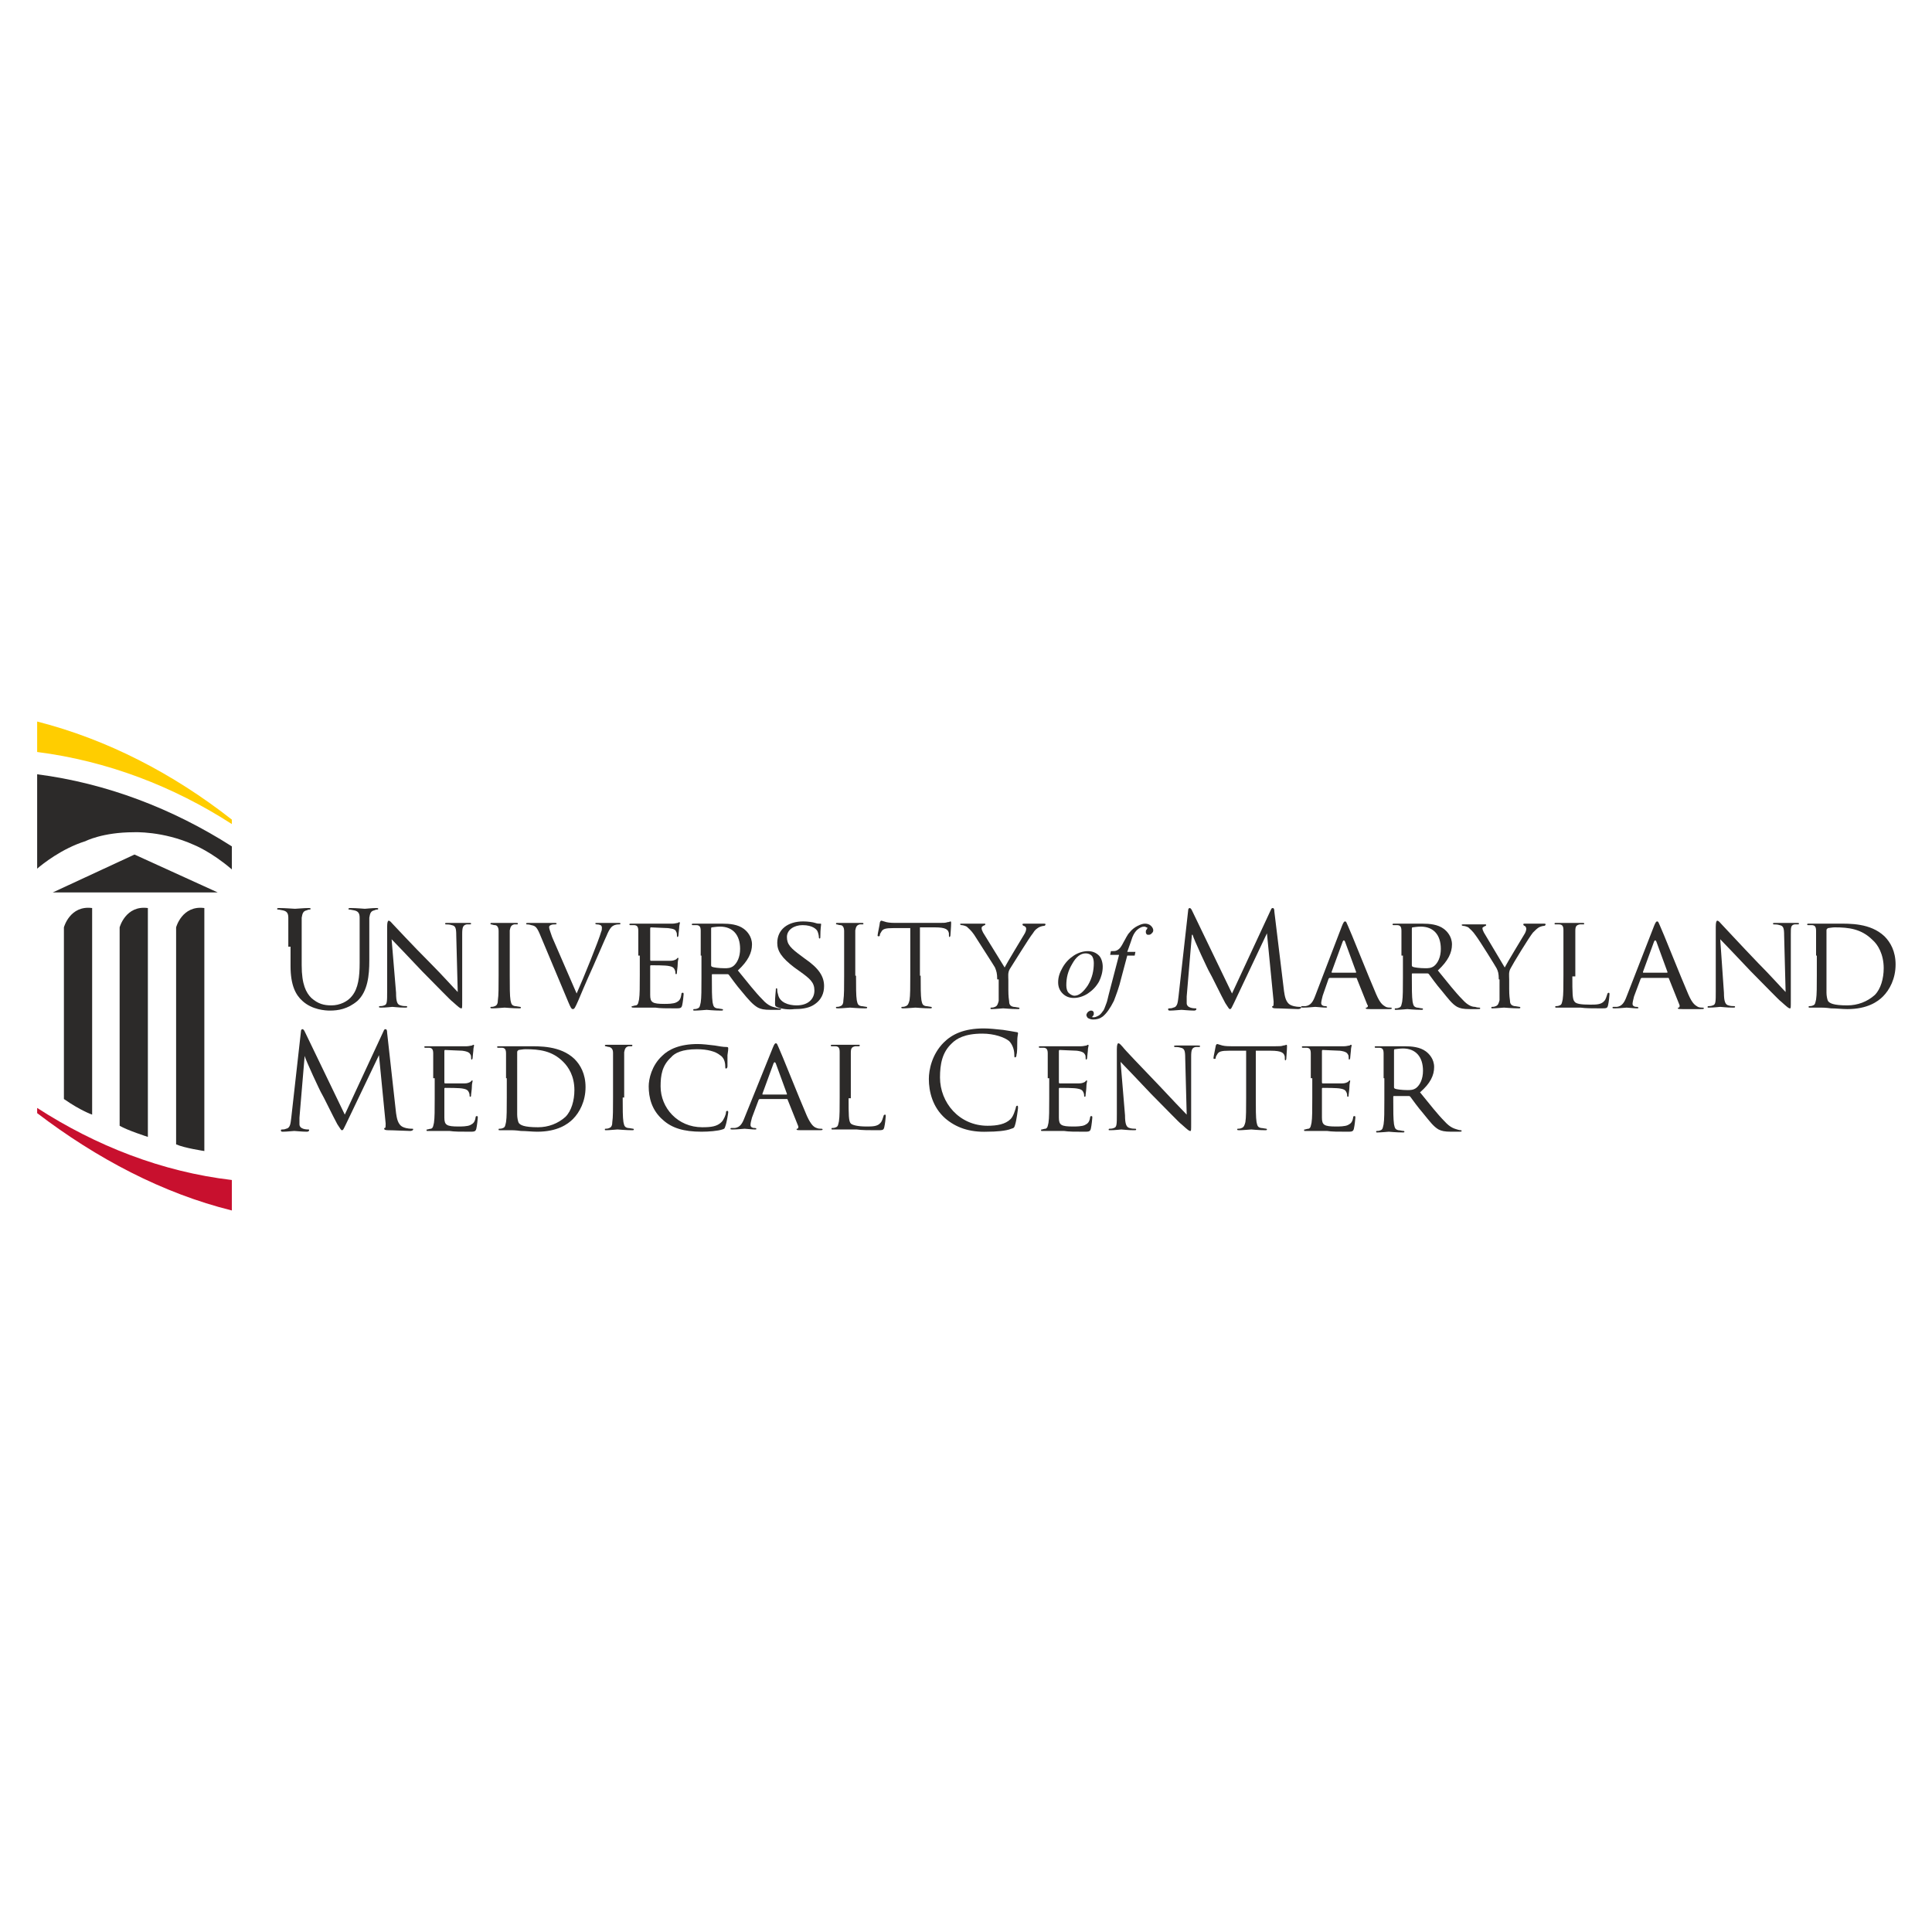 <?xml version="1.0" encoding="utf-8"?>
<!-- Generator: Adobe Illustrator 26.3.1, SVG Export Plug-In . SVG Version: 6.00 Build 0)  -->
<svg version="1.1" id="Layer_1" xmlns="http://www.w3.org/2000/svg" xmlns:xlink="http://www.w3.org/1999/xlink" x="0px" y="0px"
	 viewBox="0 0 260 260" style="enable-background:new 0 0 260 260;" xml:space="preserve">
<style type="text/css">
	.st0{fill:#2C2A29;}
	.st1{fill:#FFCD00;}
	.st2{fill:#C8102E;}
</style>
<g>
	<path class="st0" d="M53.3,149.8c0.1,0.6,0.2,1.6,1,1.9c0.5,0.2,1,0.2,1.2,0.2c0.1,0,0.1,0,0.1,0.1c0,0.1-0.2,0.2-0.4,0.2
		c-0.4,0-2.3-0.1-3-0.1c-0.4,0-0.5-0.1-0.5-0.2c0-0.1,0-0.1,0.1-0.1c0.1,0,0.1-0.3,0.1-0.6l-0.9-9.2H51l-4.4,9.2
		c-0.4,0.8-0.4,0.9-0.6,0.9c-0.1,0-0.2-0.2-0.6-0.8c-0.5-0.9-2-4-2.1-4.1c-0.2-0.3-2.2-4.6-2.3-5.1H41l-0.7,8.3c0,0.3,0,0.6,0,0.9
		c0,0.3,0.2,0.5,0.5,0.6c0.3,0.1,0.6,0.1,0.7,0.1c0.1,0,0.1,0,0.1,0.1c0,0.1-0.1,0.2-0.3,0.2c-0.7,0-1.5-0.1-1.7-0.1
		c-0.2,0-1,0.1-1.5,0.1c-0.2,0-0.3,0-0.3-0.2c0-0.1,0.1-0.1,0.2-0.1c0.1,0,0.3,0,0.5-0.1c0.6-0.1,0.6-0.8,0.7-1.5l1.3-11.6
		c0-0.2,0.1-0.3,0.2-0.3c0.1,0,0.2,0.1,0.3,0.3l5.4,11.2l5.2-11.2c0.1-0.2,0.1-0.3,0.3-0.3c0.1,0,0.2,0.1,0.2,0.5L53.3,149.8z"/>
	<path class="st0" d="M58.3,145.1c0-2.3,0-2.8,0-3.3c0-0.5-0.1-0.8-0.6-0.8c-0.1,0-0.4,0-0.5,0c-0.1,0-0.1-0.1-0.1-0.1
		c0-0.1,0.1-0.1,0.2-0.1c0.7,0,1.7,0,1.8,0c0.1,0,3.4,0,3.7,0c0.3,0,0.6-0.1,0.7-0.1c0.1,0,0.1-0.1,0.2-0.1c0.1,0,0.1,0.1,0.1,0.1
		c0,0.1-0.1,0.3-0.1,0.7c0,0.1-0.1,0.8-0.1,1c0,0.1-0.1,0.2-0.1,0.2c-0.1,0-0.1-0.1-0.1-0.2c0-0.1,0-0.4-0.1-0.5
		c-0.1-0.2-0.3-0.4-1.1-0.5c-0.3,0-2.1-0.1-2.3-0.1c-0.1,0-0.1,0.1-0.1,0.2v4.1c0,0.1,0,0.2,0.1,0.2c0.2,0,2.3,0,2.6,0
		c0.4,0,0.6-0.1,0.8-0.2c0.1-0.1,0.2-0.2,0.2-0.2c0.1,0,0.1,0,0.1,0.1c0,0.1-0.1,0.3-0.1,0.8c0,0.3-0.1,0.9-0.1,1
		c0,0.1,0,0.3-0.1,0.3c-0.1,0-0.1-0.1-0.1-0.1c0-0.1,0-0.3-0.1-0.5c-0.1-0.2-0.2-0.4-0.8-0.5c-0.4-0.1-2.1-0.1-2.4-0.1
		c-0.1,0-0.1,0.1-0.1,0.1v1.3c0,0.5,0,2.3,0,2.6c0,1,0.3,1.2,1.9,1.2c0.4,0,1.2,0,1.6-0.2c0.4-0.2,0.6-0.4,0.7-1
		c0-0.2,0.1-0.2,0.2-0.2c0.1,0,0.1,0.1,0.1,0.2c0,0.1-0.1,1.1-0.2,1.5c-0.1,0.4-0.3,0.4-0.9,0.4c-1.2,0-2.1,0-2.7-0.1
		c-0.7,0-1.1,0-1.3,0c0,0-0.3,0-0.7,0c-0.3,0-0.7,0-0.9,0c-0.2,0-0.2,0-0.2-0.1c0-0.1,0-0.1,0.1-0.1c0.1,0,0.3-0.1,0.5-0.1
		c0.3-0.1,0.3-0.4,0.4-0.8c0.1-0.6,0.1-1.8,0.1-3.3V145.1z"/>
	<path class="st0" d="M68.1,145.1c0-2.3,0-2.8,0-3.3c0-0.5-0.1-0.8-0.6-0.8c-0.1,0-0.4,0-0.5,0c-0.1,0-0.1-0.1-0.1-0.1
		c0-0.1,0.1-0.1,0.2-0.1c0.7,0,1.7,0,1.8,0c0.2,0,1.2,0,2.1,0c1.6,0,4.4-0.1,6.3,1.7c0.8,0.8,1.5,2,1.5,3.8c0,1.9-0.8,3.4-1.7,4.3
		c-0.7,0.7-2.1,1.7-4.8,1.7c-0.7,0-1.5-0.1-2.2-0.1c-0.7-0.1-1.2-0.1-1.3-0.1c0,0-0.3,0-0.6,0c-0.3,0-0.7,0-0.9,0
		c-0.2,0-0.2,0-0.2-0.1c0-0.1,0-0.1,0.1-0.1c0.1,0,0.3,0,0.5-0.1c0.3-0.1,0.3-0.4,0.4-0.8c0.1-0.6,0.1-1.8,0.1-3.3V145.1z
		 M69.6,146.7c0,1.6,0,3,0,3.3c0,0.4,0.1,0.9,0.2,1.1c0.2,0.3,0.7,0.6,2.6,0.6c1.4,0,2.7-0.5,3.7-1.4c0.8-0.8,1.2-2.2,1.2-3.6
		c0-1.9-0.8-3.1-1.5-3.8c-1.5-1.5-3.2-1.7-5.1-1.7c-0.3,0-0.8,0.1-0.9,0.1c-0.1,0.1-0.2,0.1-0.2,0.3V146.7z"/>
	<path class="st0" d="M83.8,147.7c0,1.5,0,2.7,0.1,3.3c0.1,0.4,0.1,0.7,0.6,0.8c0.2,0,0.6,0.1,0.7,0.1c0.1,0,0.1,0.1,0.1,0.1
		c0,0.1-0.1,0.1-0.2,0.1c-0.9,0-1.9-0.1-2-0.1c-0.1,0-1.1,0.1-1.5,0.1c-0.2,0-0.2,0-0.2-0.1c0-0.1,0-0.1,0.1-0.1
		c0.1,0,0.3,0,0.5-0.1c0.3-0.1,0.4-0.4,0.4-0.8c0.1-0.6,0.1-1.8,0.1-3.3v-2.7c0-2.3,0-2.8,0-3.3c0-0.5-0.2-0.7-0.5-0.8
		c-0.2,0-0.4-0.1-0.5-0.1c-0.1,0-0.1-0.1-0.1-0.1c0-0.1,0.1-0.1,0.3-0.1c0.5,0,1.5,0,1.6,0c0.1,0,1.1,0,1.6,0c0.2,0,0.2,0,0.2,0.1
		c0,0.1-0.1,0.1-0.1,0.1c-0.1,0-0.2,0-0.4,0c-0.4,0.1-0.5,0.3-0.6,0.8c0,0.5,0,0.9,0,3.3V147.7z"/>
	<path class="st0" d="M89.2,150.7c-1.5-1.3-1.9-3-1.9-4.5c0-1,0.4-2.8,1.8-4.1c0.9-0.9,2.4-1.6,4.8-1.6c0.6,0,1.5,0.1,2.3,0.2
		c0.6,0.1,1.1,0.2,1.6,0.2c0.2,0,0.2,0.1,0.2,0.2c0,0.1,0,0.3-0.1,0.9c0,0.5,0,1.3,0,1.5c0,0.2-0.1,0.3-0.2,0.3
		c-0.1,0-0.1-0.1-0.1-0.3c0-0.6-0.2-1.2-0.7-1.5c-0.6-0.5-1.7-0.8-3.1-0.8c-2,0-3,0.5-3.5,1.1c-1.2,1.1-1.4,2.4-1.4,3.9
		c0,2.9,2.3,5.5,5.6,5.5c1.2,0,2-0.1,2.6-0.7c0.3-0.3,0.6-1,0.6-1.3c0-0.2,0.1-0.2,0.2-0.2c0.1,0,0.1,0.1,0.1,0.2
		c0,0.1-0.2,1.4-0.4,1.9c-0.1,0.3-0.1,0.3-0.4,0.4c-0.6,0.2-1.8,0.3-2.8,0.3C92,152.3,90.4,151.8,89.2,150.7"/>
	<path class="st0" d="M104,141c0.2-0.5,0.3-0.6,0.4-0.6c0.2,0,0.2,0.2,0.4,0.6c0.3,0.6,2.8,6.9,3.8,9.2c0.6,1.3,1,1.5,1.3,1.6
		c0.2,0.1,0.5,0.1,0.6,0.1c0.1,0,0.2,0,0.2,0.1c0,0.1-0.2,0.1-0.4,0.1c-0.2,0-1.4,0-2.5,0c-0.3,0-0.6,0-0.6-0.1c0-0.1,0-0.1,0.1-0.1
		c0.1,0,0.2-0.2,0.1-0.4l-1.4-3.5c0-0.1-0.1-0.1-0.1-0.1h-3.6c-0.1,0-0.1,0-0.2,0.1l-0.9,2.4c-0.1,0.4-0.2,0.7-0.2,1
		c0,0.3,0.3,0.4,0.5,0.4h0.1c0.1,0,0.2,0.1,0.2,0.1c0,0.1-0.1,0.1-0.2,0.1c-0.4,0-1.2-0.1-1.4-0.1c-0.2,0-0.9,0.1-1.6,0.1
		c-0.2,0-0.3,0-0.3-0.1c0-0.1,0.1-0.1,0.1-0.1c0.1,0,0.3,0,0.5,0c0.7-0.1,1-0.6,1.3-1.4L104,141z M105.8,147.3c0.1,0,0.1,0,0.1-0.1
		l-1.5-4.1c-0.1-0.2-0.2-0.2-0.3,0l-1.5,4.1c0,0.1,0,0.1,0.1,0.1H105.8z"/>
	<path class="st0" d="M114.2,147.8c0,2.2,0,3.1,0.3,3.4c0.2,0.2,0.9,0.4,2.1,0.4c0.8,0,1.5,0,1.9-0.5c0.2-0.2,0.3-0.6,0.4-0.9
		c0-0.1,0.1-0.2,0.2-0.2c0.1,0,0.1,0.1,0.1,0.2c0,0.2-0.1,1.1-0.2,1.5c-0.1,0.4-0.2,0.4-1,0.4c-1.1,0-2,0-2.7-0.1
		c-0.7,0-1.2,0-1.7,0c-0.1,0-0.3,0-0.6,0c-0.3,0-0.7,0-0.9,0c-0.2,0-0.2,0-0.2-0.1c0-0.1,0-0.1,0.1-0.1c0.1,0,0.3,0,0.5-0.1
		c0.3-0.1,0.3-0.4,0.4-0.8c0.1-0.6,0.1-1.8,0.1-3.3v-2.7c0-2.3,0-2.8,0-3.3c0-0.5-0.1-0.8-0.6-0.8c-0.1,0-0.4,0-0.5,0
		c-0.1,0-0.1-0.1-0.1-0.1c0-0.1,0.1-0.1,0.2-0.1c0.7,0,1.7,0,1.8,0c0.1,0,1.2,0,1.7,0c0.2,0,0.2,0,0.2,0.1c0,0.1-0.1,0.1-0.1,0.1
		c-0.1,0-0.3,0-0.5,0c-0.5,0.1-0.6,0.3-0.6,0.9c0,0.5,0,0.9,0,3.3V147.8z"/>
	<path class="st0" d="M127.2,150.5c-1.7-1.5-2.2-3.6-2.2-5.3c0-1.2,0.4-3.3,2-4.9c1.1-1.1,2.7-1.9,5.4-1.9c0.7,0,1.7,0.1,2.6,0.2
		c0.7,0.1,1.2,0.2,1.8,0.3c0.2,0,0.2,0.1,0.2,0.2c0,0.1-0.1,0.4-0.1,1c0,0.6,0,1.6-0.1,1.8c0,0.3-0.1,0.4-0.2,0.4
		c-0.1,0-0.1-0.1-0.1-0.4c0-0.7-0.3-1.4-0.7-1.8c-0.6-0.5-2-1-3.6-1c-2.4,0-3.5,0.7-4.1,1.3c-1.3,1.2-1.6,2.8-1.6,4.6
		c0,3.4,2.6,6.5,6.4,6.5c1.3,0,2.4-0.2,3.1-0.9c0.4-0.4,0.6-1.2,0.7-1.5c0-0.2,0.1-0.3,0.2-0.3c0.1,0,0.1,0.1,0.1,0.3
		c0,0.1-0.2,1.7-0.4,2.3c-0.1,0.3-0.1,0.4-0.5,0.5c-0.7,0.3-2.1,0.4-3.2,0.4C130.4,152.4,128.6,151.7,127.2,150.5"/>
	<path class="st0" d="M141,145.1c0-2.3,0-2.8,0-3.3c0-0.5-0.1-0.8-0.6-0.8c-0.1,0-0.4,0-0.5,0c-0.1,0-0.1-0.1-0.1-0.1
		c0-0.1,0.1-0.1,0.2-0.1c0.7,0,1.7,0,1.8,0c0.1,0,3.4,0,3.7,0c0.3,0,0.6-0.1,0.7-0.1c0.1,0,0.1-0.1,0.2-0.1c0.1,0,0.1,0.1,0.1,0.1
		c0,0.1-0.1,0.3-0.1,0.7c0,0.1-0.1,0.8-0.1,1c0,0.1-0.1,0.2-0.1,0.2c-0.1,0-0.1-0.1-0.1-0.2c0-0.1,0-0.4-0.1-0.5
		c-0.1-0.2-0.3-0.4-1.1-0.5c-0.3,0-2.1-0.1-2.3-0.1c-0.1,0-0.1,0.1-0.1,0.2v4.1c0,0.1,0,0.2,0.1,0.2c0.2,0,2.3,0,2.6,0
		c0.4,0,0.6-0.1,0.8-0.2c0.1-0.1,0.2-0.2,0.2-0.2c0.1,0,0.1,0,0.1,0.1c0,0.1-0.1,0.3-0.1,0.8c0,0.3-0.1,0.9-0.1,1
		c0,0.1,0,0.3-0.1,0.3c-0.1,0-0.1-0.1-0.1-0.1c0-0.1,0-0.3-0.1-0.5c-0.1-0.2-0.2-0.4-0.8-0.5c-0.4-0.1-2.1-0.1-2.4-0.1
		c-0.1,0-0.1,0.1-0.1,0.1v1.3c0,0.5,0,2.3,0,2.6c0,1,0.3,1.2,1.9,1.2c0.4,0,1.2,0,1.6-0.2c0.4-0.2,0.6-0.4,0.7-1
		c0-0.2,0.1-0.2,0.2-0.2c0.1,0,0.1,0.1,0.1,0.2c0,0.1-0.1,1.1-0.2,1.5c-0.1,0.4-0.3,0.4-0.9,0.4c-1.2,0-2.1,0-2.7-0.1
		c-0.7,0-1.1,0-1.3,0c0,0-0.3,0-0.7,0c-0.3,0-0.7,0-0.9,0c-0.2,0-0.2,0-0.2-0.1c0-0.1,0-0.1,0.1-0.1c0.1,0,0.3-0.1,0.5-0.1
		c0.3-0.1,0.3-0.4,0.4-0.8c0.1-0.6,0.1-1.8,0.1-3.3V145.1z"/>
	<path class="st0" d="M151.4,150.1c0,1.2,0.2,1.6,0.6,1.7c0.3,0.1,0.6,0.1,0.8,0.1c0.1,0,0.1,0.1,0.1,0.1c0,0.1-0.1,0.1-0.3,0.1
		c-0.9,0-1.5-0.1-1.7-0.1c-0.1,0-0.8,0.1-1.5,0.1c-0.2,0-0.2,0-0.2-0.1c0-0.1,0.1-0.1,0.1-0.1c0.1,0,0.4,0,0.6-0.1
		c0.4-0.1,0.4-0.5,0.4-1.9v-8.7c0-0.6,0.1-0.8,0.2-0.8c0.2,0,0.4,0.3,0.6,0.5c0.2,0.3,2.5,2.7,4.9,5.2c1.5,1.6,3.2,3.4,3.7,3.9
		l-0.2-7.6c0-1-0.1-1.3-0.6-1.4c-0.3-0.1-0.6-0.1-0.8-0.1c-0.1,0-0.1-0.1-0.1-0.1c0-0.1,0.1-0.1,0.3-0.1c0.7,0,1.5,0,1.6,0
		c0.2,0,0.7,0,1.3,0c0.2,0,0.3,0,0.3,0.1c0,0.1-0.1,0.1-0.2,0.1c-0.1,0-0.2,0-0.4,0c-0.5,0.1-0.6,0.4-0.6,1.3l0,8.9
		c0,1,0,1.1-0.1,1.1c-0.2,0-0.3-0.1-1.2-0.9c-0.2-0.1-2.4-2.4-4.1-4.1c-1.8-1.9-3.6-3.8-4.1-4.3L151.4,150.1z"/>
	<path class="st0" d="M169,147.7c0,1.5,0,2.7,0.1,3.3c0.1,0.4,0.1,0.7,0.6,0.8c0.2,0,0.6,0.1,0.7,0.1c0.1,0,0.1,0.1,0.1,0.1
		c0,0.1-0.1,0.1-0.2,0.1c-0.9,0-1.9-0.1-1.9-0.1c-0.1,0-1.2,0.1-1.6,0.1c-0.2,0-0.3,0-0.3-0.1c0-0.1,0-0.1,0.1-0.1
		c0.1,0,0.3,0,0.5-0.1c0.3-0.1,0.4-0.4,0.5-0.8c0.1-0.6,0.1-1.8,0.1-3.3v-6.3l-2.3,0c-1,0-1.4,0.1-1.6,0.5c-0.2,0.3-0.2,0.4-0.2,0.5
		c0,0.1-0.1,0.1-0.2,0.1c0,0-0.1,0-0.1-0.1c0-0.2,0.3-1.5,0.3-1.6c0-0.1,0.1-0.3,0.2-0.3c0.1,0,0.3,0.1,0.7,0.2
		c0.4,0.1,1,0.1,1.2,0.1h5.9c0.5,0,0.9,0,1.1-0.1c0.2,0,0.4-0.1,0.4-0.1c0.1,0,0.1,0.1,0.1,0.2c0,0.5-0.1,1.5-0.1,1.7
		c0,0.1-0.1,0.2-0.1,0.2c-0.1,0-0.1-0.1-0.1-0.3l0-0.2c-0.1-0.5-0.4-0.8-1.9-0.8l-2,0V147.7z"/>
	<path class="st0" d="M176.4,145.1c0-2.3,0-2.8,0-3.3c0-0.5-0.1-0.8-0.6-0.8c-0.1,0-0.4,0-0.5,0c-0.1,0-0.1-0.1-0.1-0.1
		c0-0.1,0.1-0.1,0.2-0.1c0.7,0,1.7,0,1.8,0c0.1,0,3.4,0,3.7,0c0.3,0,0.6-0.1,0.7-0.1c0.1,0,0.1-0.1,0.2-0.1c0.1,0,0.1,0.1,0.1,0.1
		c0,0.1-0.1,0.3-0.1,0.7c0,0.1-0.1,0.8-0.1,1c0,0.1-0.1,0.2-0.1,0.2c-0.1,0-0.1-0.1-0.1-0.2c0-0.1,0-0.4-0.1-0.5
		c-0.1-0.2-0.3-0.4-1.1-0.5c-0.3,0-2.1-0.1-2.3-0.1c-0.1,0-0.1,0.1-0.1,0.2v4.1c0,0.1,0,0.2,0.1,0.2c0.2,0,2.3,0,2.6,0
		c0.4,0,0.6-0.1,0.8-0.2c0.1-0.1,0.2-0.2,0.2-0.2c0.1,0,0.1,0,0.1,0.1c0,0.1-0.1,0.3-0.1,0.8c0,0.3-0.1,0.9-0.1,1
		c0,0.1,0,0.3-0.1,0.3c-0.1,0-0.1-0.1-0.1-0.1c0-0.1,0-0.3-0.1-0.5c-0.1-0.2-0.2-0.4-0.8-0.5c-0.4-0.1-2.1-0.1-2.4-0.1
		c-0.1,0-0.1,0.1-0.1,0.1v1.3c0,0.5,0,2.3,0,2.6c0,1,0.3,1.2,1.9,1.2c0.4,0,1.2,0,1.6-0.2c0.4-0.2,0.6-0.4,0.7-1
		c0-0.2,0.1-0.2,0.2-0.2c0.1,0,0.1,0.1,0.1,0.2c0,0.1-0.1,1.1-0.2,1.5c-0.1,0.4-0.3,0.4-0.9,0.4c-1.2,0-2.1,0-2.7-0.1
		c-0.7,0-1.1,0-1.3,0c0,0-0.3,0-0.7,0c-0.3,0-0.7,0-0.9,0c-0.2,0-0.2,0-0.2-0.1c0-0.1,0-0.1,0.1-0.1c0.1,0,0.3-0.1,0.5-0.1
		c0.3-0.1,0.3-0.4,0.4-0.8c0.1-0.6,0.1-1.8,0.1-3.3V145.1z"/>
	<path class="st0" d="M186.2,145.1c0-2.3,0-2.8,0-3.3c0-0.5-0.1-0.8-0.6-0.8c-0.1,0-0.4,0-0.5,0c-0.1,0-0.1-0.1-0.1-0.1
		c0-0.1,0.1-0.1,0.2-0.1c0.7,0,1.8,0,1.8,0c0.2,0,1.5,0,2,0c1,0,2.1,0.1,2.9,0.7c0.4,0.3,1.1,1,1.1,2.1c0,1.1-0.5,2.2-1.9,3.4
		c1.3,1.6,2.4,3,3.3,3.9c0.8,0.9,1.4,1,1.7,1.1c0.3,0.1,0.5,0.1,0.5,0.1c0.1,0,0.1,0.1,0.1,0.1c0,0.1-0.1,0.1-0.4,0.1h-1
		c-0.9,0-1.3-0.1-1.7-0.3c-0.7-0.4-1.2-1.1-2.1-2.2c-0.7-0.8-1.4-1.8-1.7-2.2c-0.1-0.1-0.1-0.1-0.2-0.1l-2,0c-0.1,0-0.1,0-0.1,0.1
		v0.4c0,1.5,0,2.6,0.1,3.3c0.1,0.4,0.1,0.7,0.6,0.8c0.2,0,0.5,0.1,0.7,0.1c0.1,0,0.1,0.1,0.1,0.1c0,0.1-0.1,0.1-0.2,0.1
		c-0.9,0-1.9-0.1-1.9-0.1c0,0-1.1,0.1-1.5,0.1c-0.2,0-0.2,0-0.2-0.1c0-0.1,0-0.1,0.1-0.1c0.1,0,0.3,0,0.5-0.1
		c0.3-0.1,0.3-0.4,0.4-0.8c0.1-0.6,0.1-1.8,0.1-3.3V145.1z M187.6,146.3c0,0.1,0,0.1,0.1,0.2c0.2,0.1,1,0.2,1.7,0.2
		c0.4,0,0.8,0,1.2-0.3c0.5-0.4,0.9-1.2,0.9-2.3c0-1.9-1-3-2.7-3c-0.5,0-1,0.1-1.1,0.1c-0.1,0-0.1,0.1-0.1,0.2V146.3z"/>
	<path class="st0" d="M38.8,127.4c0-2.8,0-3.3,0-3.9c0-0.6-0.2-0.9-0.8-1c-0.1,0-0.4-0.1-0.6-0.1c-0.1,0-0.1,0-0.1-0.1
		c0-0.1,0.1-0.1,0.3-0.1c0.8,0,1.9,0.1,2.1,0.1c0.2,0,1.2-0.1,1.8-0.1c0.2,0,0.3,0,0.3,0.1c0,0.1-0.1,0.1-0.1,0.1
		c-0.1,0-0.2,0-0.4,0.1c-0.5,0.1-0.6,0.4-0.7,1c0,0.6,0,1.1,0,3.9v2.5c0,2.6,0.6,3.7,1.3,4.4c0.9,0.8,1.7,1,2.7,1
		c1.1,0,2.2-0.5,2.8-1.3c0.8-1,1-2.5,1-4.4v-2.2c0-2.8,0-3.3,0-3.9c0-0.6-0.2-0.9-0.8-1c-0.1,0-0.4-0.1-0.6-0.1
		c-0.1,0-0.1,0-0.1-0.1c0-0.1,0.1-0.1,0.3-0.1c0.8,0,1.8,0.1,1.9,0.1c0.1,0,1-0.1,1.5-0.1c0.2,0,0.3,0,0.3,0.1
		c0,0.1-0.1,0.1-0.1,0.1c-0.1,0-0.2,0-0.4,0.1c-0.5,0.1-0.6,0.4-0.7,1c0,0.6,0,1.1,0,3.9v1.9c0,1.9-0.2,4.1-1.6,5.4
		c-1.3,1.1-2.6,1.3-3.7,1.3c-0.6,0-2.4-0.1-3.7-1.3c-0.9-0.8-1.6-2.1-1.6-4.7V127.4z"/>
	<path class="st0" d="M53.3,133.6c0,1.3,0.2,1.6,0.6,1.7c0.3,0.1,0.6,0.1,0.8,0.1c0.1,0,0.1,0.1,0.1,0.1c0,0.1-0.1,0.1-0.3,0.1
		c-0.9,0-1.5-0.1-1.7-0.1c-0.1,0-0.8,0.1-1.5,0.1c-0.2,0-0.3,0-0.3-0.1c0-0.1,0.1-0.1,0.1-0.1c0.1,0,0.4,0,0.6-0.1
		c0.4-0.1,0.4-0.5,0.4-1.9v-8.7c0-0.6,0.1-0.8,0.2-0.8c0.2,0,0.4,0.3,0.6,0.5c0.3,0.3,2.5,2.7,5,5.2c1.6,1.6,3.2,3.4,3.7,3.9
		l-0.2-7.6c0-1-0.1-1.3-0.6-1.4c-0.3-0.1-0.6-0.1-0.8-0.1c-0.1,0-0.1-0.1-0.1-0.1c0-0.1,0.1-0.1,0.3-0.1c0.7,0,1.5,0,1.6,0
		c0.2,0,0.7,0,1.3,0c0.2,0,0.3,0,0.3,0.1c0,0.1-0.1,0.1-0.2,0.1c-0.1,0-0.2,0-0.4,0c-0.5,0.1-0.6,0.4-0.6,1.3l0,8.9
		c0,1,0,1.1-0.1,1.1c-0.2,0-0.3-0.1-1.2-0.9c-0.2-0.1-2.4-2.4-4.1-4.1c-1.8-1.9-3.6-3.8-4.1-4.3L53.3,133.6z"/>
	<path class="st0" d="M68.6,131.3c0,1.5,0,2.7,0.1,3.3c0.1,0.4,0.1,0.7,0.6,0.8c0.2,0,0.6,0.1,0.7,0.1c0.1,0,0.1,0.1,0.1,0.1
		c0,0.1-0.1,0.1-0.2,0.1c-0.9,0-1.9-0.1-2-0.1c-0.1,0-1.1,0.1-1.6,0.1c-0.2,0-0.3,0-0.3-0.1c0-0.1,0-0.1,0.1-0.1
		c0.1,0,0.3,0,0.5-0.1c0.3-0.1,0.4-0.4,0.4-0.8c0.1-0.6,0.1-1.8,0.1-3.3v-2.7c0-2.4,0-2.8,0-3.3c0-0.5-0.2-0.8-0.5-0.8
		c-0.2,0-0.4-0.1-0.5-0.1c-0.1,0-0.1-0.1-0.1-0.1c0-0.1,0.1-0.1,0.2-0.1c0.5,0,1.5,0,1.6,0c0.1,0,1.1,0,1.6,0c0.2,0,0.3,0,0.3,0.1
		c0,0.1-0.1,0.1-0.1,0.1c-0.1,0-0.2,0-0.4,0c-0.4,0.1-0.5,0.3-0.6,0.8c0,0.5,0,0.9,0,3.3V131.3z"/>
	<path class="st0" d="M77.6,133.7c0.9-2,3-7.2,3.3-8.3c0.1-0.2,0.1-0.4,0.1-0.6c0-0.1-0.1-0.3-0.2-0.3c-0.2-0.1-0.4-0.1-0.5-0.1
		c-0.1,0-0.2-0.1-0.2-0.1c0-0.1,0.1-0.1,0.4-0.1c0.6,0,1.3,0,1.5,0c0.1,0,0.8,0,1.2,0c0.2,0,0.3,0,0.3,0.1c0,0.1-0.1,0.1-0.2,0.1
		c-0.1,0-0.5,0-0.8,0.2c-0.2,0.1-0.5,0.4-0.9,1.4c-0.2,0.4-1,2.3-1.8,4.1c-1,2.2-1.7,3.9-2,4.6c-0.4,0.9-0.5,1.1-0.7,1.1
		c-0.2,0-0.3-0.2-0.6-0.9l-3.9-9.3c-0.4-0.9-0.6-1-1.1-1.1c-0.3-0.1-0.5-0.1-0.6-0.1c-0.1,0-0.1-0.1-0.1-0.1c0-0.1,0.2-0.1,0.4-0.1
		c0.8,0,1.6,0,1.8,0c0.2,0,0.9,0,1.5,0c0.3,0,0.4,0,0.4,0.1c0,0.1-0.1,0.1-0.2,0.1c-0.2,0-0.4,0-0.6,0.1c-0.2,0.1-0.2,0.2-0.2,0.3
		c0,0.2,0.2,0.7,0.4,1.3L77.6,133.7z"/>
	<path class="st0" d="M85.9,128.6c0-2.4,0-2.8,0-3.3c0-0.5-0.1-0.8-0.6-0.8c-0.1,0-0.4,0-0.5,0c-0.1,0-0.1-0.1-0.1-0.1
		c0-0.1,0.1-0.1,0.2-0.1c0.7,0,1.7,0,1.8,0c0.1,0,3.4,0,3.8,0c0.3,0,0.6-0.1,0.7-0.1c0.1,0,0.1-0.1,0.2-0.1c0.1,0,0.1,0.1,0.1,0.1
		c0,0.1-0.1,0.3-0.1,0.7c0,0.1-0.1,0.8-0.1,1c0,0.1-0.1,0.2-0.1,0.2c-0.1,0-0.1-0.1-0.1-0.2c0-0.1,0-0.4-0.1-0.5
		c-0.1-0.3-0.3-0.4-1.1-0.5c-0.3,0-2.1-0.1-2.3-0.1c-0.1,0-0.1,0.1-0.1,0.2v4.1c0,0.1,0,0.2,0.1,0.2c0.2,0,2.3,0,2.6,0
		c0.4,0,0.6-0.1,0.8-0.2c0.1-0.1,0.2-0.2,0.2-0.2c0.1,0,0.1,0,0.1,0.1c0,0.1-0.1,0.3-0.1,0.8c0,0.3-0.1,0.9-0.1,1
		c0,0.1,0,0.3-0.1,0.3c-0.1,0-0.1-0.1-0.1-0.1c0-0.1,0-0.3-0.1-0.5c-0.1-0.2-0.2-0.4-0.8-0.5c-0.4-0.1-2.1-0.1-2.4-0.1
		c-0.1,0-0.1,0.1-0.1,0.1v1.3c0,0.5,0,2.3,0,2.6c0,1,0.3,1.2,1.9,1.2c0.4,0,1.2,0,1.6-0.2c0.4-0.2,0.6-0.4,0.7-1.1
		c0-0.2,0.1-0.2,0.2-0.2c0.1,0,0.1,0.1,0.1,0.2c0,0.1-0.1,1.1-0.2,1.5c-0.1,0.4-0.3,0.4-0.9,0.4c-1.2,0-2.1,0-2.7-0.1
		c-0.7,0-1.1,0-1.3,0c0,0-0.3,0-0.7,0c-0.3,0-0.7,0-0.9,0c-0.2,0-0.3,0-0.3-0.1c0-0.1,0-0.1,0.1-0.1c0.1,0,0.3-0.1,0.5-0.1
		c0.3-0.1,0.3-0.4,0.4-0.8c0.1-0.6,0.1-1.8,0.1-3.3V128.6z"/>
	<path class="st0" d="M94.3,128.6c0-2.4,0-2.8,0-3.3c0-0.5-0.1-0.8-0.6-0.8c-0.1,0-0.4,0-0.5,0c-0.1,0-0.1-0.1-0.1-0.1
		c0-0.1,0.1-0.1,0.2-0.1c0.7,0,1.8,0,1.9,0c0.2,0,1.5,0,2,0c1,0,2.1,0.1,2.9,0.7c0.4,0.3,1.1,1,1.1,2.1c0,1.1-0.5,2.2-1.9,3.5
		c1.3,1.6,2.4,3,3.3,3.9c0.8,0.9,1.4,1,1.8,1.1c0.3,0.1,0.5,0.1,0.6,0.1c0.1,0,0.1,0.1,0.1,0.1c0,0.1-0.1,0.1-0.4,0.1h-1
		c-0.9,0-1.3-0.1-1.7-0.3c-0.7-0.4-1.3-1.1-2.2-2.2c-0.7-0.8-1.4-1.8-1.7-2.2c-0.1-0.1-0.1-0.1-0.2-0.1l-2,0c-0.1,0-0.1,0-0.1,0.1
		v0.4c0,1.5,0,2.6,0.1,3.3c0.1,0.4,0.1,0.7,0.6,0.8c0.2,0,0.6,0.1,0.7,0.1c0.1,0,0.1,0.1,0.1,0.1c0,0.1-0.1,0.1-0.3,0.1
		c-0.9,0-1.9-0.1-1.9-0.1c0,0-1.1,0.1-1.6,0.1c-0.2,0-0.2,0-0.2-0.1c0-0.1,0-0.1,0.1-0.1c0.1,0,0.3,0,0.5-0.1
		c0.3-0.1,0.3-0.4,0.4-0.8c0.1-0.6,0.1-1.8,0.1-3.3V128.6z M95.7,129.9c0,0.1,0,0.1,0.1,0.2c0.2,0.1,1,0.2,1.7,0.2
		c0.4,0,0.8,0,1.2-0.3c0.5-0.4,0.9-1.2,0.9-2.3c0-1.9-1-3-2.7-3c-0.5,0-1,0.1-1.1,0.1c-0.1,0-0.1,0.1-0.1,0.2V129.9z"/>
	<path class="st0" d="M104.5,135.5c-0.2-0.1-0.2-0.2-0.2-0.6c0-0.8,0.1-1.4,0.1-1.6c0-0.2,0-0.3,0.1-0.3c0.1,0,0.1,0.1,0.1,0.2
		s0,0.3,0.1,0.6c0.2,1.1,1.4,1.5,2.5,1.5c1.6,0,2.4-0.9,2.4-2c0-1.1-0.6-1.6-2-2.6l-0.7-0.5c-1.7-1.3-2.3-2.2-2.3-3.3
		c0-1.8,1.4-2.9,3.5-2.9c0.6,0,1.3,0.1,1.6,0.2c0.3,0.1,0.4,0.1,0.6,0.1s0.2,0,0.2,0.1c0,0.1-0.1,0.6-0.1,1.6c0,0.2,0,0.3-0.1,0.3
		c-0.1,0-0.1-0.1-0.1-0.2c0-0.2-0.1-0.6-0.2-0.8c-0.1-0.2-0.6-0.8-2-0.8c-1.1,0-2.1,0.6-2.1,1.6c0,1,0.5,1.5,2,2.6l0.4,0.3
		c1.9,1.3,2.6,2.4,2.6,3.7c0,0.9-0.3,1.9-1.5,2.6c-0.7,0.4-1.6,0.5-2.5,0.5C106.1,135.9,105.2,135.8,104.5,135.5"/>
	<path class="st0" d="M115.2,131.3c0,1.5,0,2.7,0.1,3.3c0.1,0.4,0.1,0.7,0.6,0.8c0.2,0,0.6,0.1,0.7,0.1c0.1,0,0.1,0.1,0.1,0.1
		c0,0.1-0.1,0.1-0.3,0.1c-0.9,0-1.9-0.1-2-0.1c-0.1,0-1.1,0.1-1.6,0.1c-0.2,0-0.3,0-0.3-0.1c0-0.1,0-0.1,0.1-0.1
		c0.1,0,0.3,0,0.5-0.1c0.3-0.1,0.4-0.4,0.4-0.8c0.1-0.6,0.1-1.8,0.1-3.3v-2.7c0-2.4,0-2.8,0-3.3c0-0.5-0.2-0.8-0.5-0.8
		c-0.2,0-0.4-0.1-0.5-0.1c-0.1,0-0.1-0.1-0.1-0.1c0-0.1,0.1-0.1,0.2-0.1c0.5,0,1.5,0,1.6,0c0.1,0,1.1,0,1.6,0c0.2,0,0.3,0,0.3,0.1
		c0,0.1-0.1,0.1-0.1,0.1c-0.1,0-0.2,0-0.4,0c-0.4,0.1-0.5,0.3-0.6,0.8c0,0.5,0,0.9,0,3.3V131.3z"/>
	<path class="st0" d="M123.9,131.3c0,1.5,0,2.7,0.1,3.3c0.1,0.4,0.1,0.7,0.6,0.8c0.2,0,0.6,0.1,0.7,0.1c0.1,0,0.1,0.1,0.1,0.1
		c0,0.1-0.1,0.1-0.2,0.1c-0.9,0-1.9-0.1-2-0.1c-0.1,0-1.2,0.1-1.6,0.1c-0.2,0-0.3,0-0.3-0.1c0-0.1,0-0.1,0.1-0.1
		c0.1,0,0.3,0,0.5-0.1c0.3-0.1,0.4-0.4,0.5-0.8c0.1-0.6,0.1-1.8,0.1-3.3v-6.4l-2.3,0c-1,0-1.4,0.1-1.6,0.5c-0.2,0.3-0.2,0.4-0.2,0.5
		c0,0.1-0.1,0.1-0.2,0.1c0,0-0.1,0-0.1-0.1c0-0.2,0.3-1.5,0.3-1.7c0-0.1,0.1-0.3,0.2-0.3c0.1,0,0.3,0.1,0.7,0.2
		c0.4,0.1,1.1,0.1,1.2,0.1h5.9c0.5,0,0.9,0,1.1-0.1c0.2,0,0.4-0.1,0.4-0.1c0.1,0,0.1,0.1,0.1,0.2c0,0.5-0.1,1.6-0.1,1.7
		c0,0.1-0.1,0.2-0.1,0.2c-0.1,0-0.1-0.1-0.1-0.3l0-0.2c-0.1-0.5-0.4-0.8-1.9-0.8l-2,0V131.3z"/>
	<path class="st0" d="M134.2,131.8c0-0.8-0.1-1.1-0.3-1.6c-0.1-0.2-2.3-3.6-2.8-4.4c-0.4-0.6-0.8-0.9-1-1.1
		c-0.2-0.1-0.5-0.2-0.7-0.2c-0.1,0-0.2-0.1-0.2-0.1c0-0.1,0.1-0.1,0.2-0.1c0.3,0,1.5,0,1.6,0c0.1,0,0.8,0,1.4,0c0.2,0,0.2,0,0.2,0.1
		c0,0.1-0.1,0.1-0.3,0.2c-0.1,0.1-0.2,0.1-0.2,0.3c0,0.2,0.1,0.4,0.2,0.6l2.9,4.7c0.3-0.6,2.3-3.9,2.6-4.4c0.2-0.3,0.3-0.6,0.3-0.8
		c0-0.2-0.1-0.3-0.3-0.4c-0.1,0-0.2-0.1-0.2-0.2c0-0.1,0.1-0.1,0.3-0.1c0.4,0,1,0,1.1,0c0.1,0,1.2,0,1.5,0c0.1,0,0.2,0,0.2,0.1
		c0,0.1-0.1,0.2-0.2,0.2c-0.2,0-0.5,0.1-0.7,0.2c-0.3,0.2-0.5,0.3-0.8,0.8c-0.5,0.6-2.7,4.2-3.1,4.8c-0.3,0.5-0.2,1-0.2,1.5v1.3
		c0,0.2,0,0.9,0.1,1.5c0,0.4,0.1,0.7,0.6,0.8c0.2,0,0.6,0.1,0.7,0.1c0.1,0,0.1,0.1,0.1,0.1c0,0.1-0.1,0.1-0.2,0.1
		c-0.9,0-1.9-0.1-2-0.1c-0.1,0-1.1,0.1-1.5,0.1c-0.2,0-0.2,0-0.2-0.1c0-0.1,0-0.1,0.1-0.1c0.1,0,0.3,0,0.5-0.1
		c0.3-0.1,0.4-0.4,0.5-0.8c0-0.6,0-1.3,0-1.5V131.8z"/>
	<path class="st0" d="M172.8,133.4c0.1,0.6,0.2,1.6,1,1.9c0.5,0.2,1,0.2,1.2,0.2c0.1,0,0.1,0,0.1,0.1c0,0.1-0.2,0.2-0.4,0.2
		c-0.4,0-2.3-0.1-3-0.1c-0.4,0-0.5-0.1-0.5-0.2c0-0.1,0-0.1,0.1-0.1c0.1,0,0.1-0.3,0.1-0.6l-0.9-9.2h0l-4.4,9.3
		c-0.4,0.8-0.4,0.9-0.6,0.9c-0.1,0-0.2-0.2-0.6-0.8c-0.5-0.9-2-4-2.1-4.1c-0.2-0.3-2.2-4.6-2.3-5.1h-0.1l-0.7,8.3c0,0.3,0,0.6,0,0.9
		c0,0.3,0.2,0.5,0.5,0.6c0.3,0.1,0.6,0.1,0.7,0.1c0.1,0,0.1,0,0.1,0.1c0,0.1-0.1,0.2-0.3,0.2c-0.7,0-1.5-0.1-1.7-0.1
		c-0.2,0-1,0.1-1.5,0.1c-0.2,0-0.3,0-0.3-0.2c0-0.1,0.1-0.1,0.2-0.1c0.1,0,0.3,0,0.5-0.1c0.6-0.1,0.6-0.8,0.7-1.5l1.3-11.6
		c0-0.2,0.1-0.3,0.2-0.3c0.1,0,0.2,0.1,0.3,0.3l5.4,11.2l5.2-11.2c0.1-0.2,0.1-0.3,0.3-0.3c0.1,0,0.2,0.1,0.2,0.5L172.8,133.4z"/>
	<path class="st0" d="M180.6,124.6c0.2-0.5,0.3-0.6,0.4-0.6c0.2,0,0.2,0.2,0.4,0.6c0.3,0.6,2.8,6.9,3.8,9.2c0.6,1.4,1,1.5,1.3,1.7
		c0.2,0.1,0.5,0.1,0.6,0.1c0.1,0,0.2,0,0.2,0.1c0,0.1-0.2,0.1-0.4,0.1c-0.2,0-1.4,0-2.5,0c-0.3,0-0.6,0-0.6-0.1c0-0.1,0-0.1,0.1-0.1
		c0.1,0,0.3-0.2,0.1-0.4l-1.4-3.5c0-0.1-0.1-0.1-0.1-0.1H179c-0.1,0-0.1,0-0.2,0.1L178,134c-0.1,0.4-0.2,0.8-0.2,1
		c0,0.3,0.3,0.4,0.5,0.4h0.1c0.1,0,0.2,0.1,0.2,0.1c0,0.1-0.1,0.1-0.2,0.1c-0.4,0-1.2-0.1-1.4-0.1c-0.2,0-0.9,0.1-1.6,0.1
		c-0.2,0-0.3,0-0.3-0.1c0-0.1,0.1-0.1,0.1-0.1c0.1,0,0.3,0,0.5,0c0.7-0.1,1-0.6,1.3-1.4L180.6,124.6z M182.4,130.9
		c0.1,0,0.1,0,0.1-0.1l-1.5-4.1c-0.1-0.2-0.2-0.2-0.3,0l-1.5,4.1c0,0.1,0,0.1,0.1,0.1H182.4z"/>
	<path class="st0" d="M188.6,128.6c0-2.3,0-2.8,0-3.3c0-0.5-0.1-0.8-0.6-0.8c-0.1,0-0.4,0-0.5,0c-0.1,0-0.1-0.1-0.1-0.1
		c0-0.1,0.1-0.1,0.2-0.1c0.7,0,1.8,0,1.8,0c0.2,0,1.5,0,2,0c1,0,2.1,0.1,2.9,0.7c0.4,0.3,1.1,1,1.1,2.1c0,1.1-0.5,2.2-1.9,3.5
		c1.3,1.6,2.4,3,3.3,3.9c0.8,0.9,1.4,1,1.7,1c0.3,0.1,0.5,0.1,0.6,0.1c0.1,0,0.1,0.1,0.1,0.1c0,0.1-0.1,0.1-0.4,0.1h-1
		c-0.9,0-1.3-0.1-1.7-0.3c-0.7-0.4-1.2-1.1-2.1-2.2c-0.7-0.8-1.4-1.8-1.7-2.2c-0.1-0.1-0.1-0.1-0.2-0.1l-2,0c-0.1,0-0.1,0-0.1,0.1
		v0.4c0,1.5,0,2.6,0.1,3.3c0.1,0.4,0.1,0.7,0.6,0.8c0.2,0,0.5,0.1,0.7,0.1c0.1,0,0.1,0.1,0.1,0.1c0,0.1-0.1,0.1-0.2,0.1
		c-0.9,0-1.9-0.1-1.9-0.1c0,0-1.1,0.1-1.5,0.1c-0.2,0-0.2,0-0.2-0.1c0-0.1,0-0.1,0.1-0.1c0.1,0,0.3,0,0.5-0.1
		c0.3-0.1,0.3-0.4,0.4-0.8c0.1-0.6,0.1-1.8,0.1-3.3V128.6z M190,129.9c0,0.1,0,0.1,0.1,0.2c0.2,0.1,1,0.2,1.7,0.2
		c0.4,0,0.8,0,1.2-0.3c0.5-0.4,0.9-1.2,0.9-2.3c0-1.9-1-3-2.7-3c-0.5,0-1,0.1-1.1,0.1c-0.1,0-0.1,0.1-0.1,0.2V129.9z"/>
	<path class="st0" d="M201.7,131.8c0-0.8-0.1-1.1-0.3-1.5c-0.1-0.2-2.2-3.6-2.8-4.4c-0.4-0.6-0.8-0.9-1-1.1
		c-0.2-0.1-0.5-0.2-0.7-0.2c-0.1,0-0.2-0.1-0.2-0.1c0-0.1,0.1-0.1,0.2-0.1c0.3,0,1.5,0,1.5,0c0.1,0,0.7,0,1.4,0c0.2,0,0.2,0,0.2,0.1
		c0,0.1-0.1,0.1-0.3,0.2c-0.1,0.1-0.2,0.1-0.2,0.2c0,0.2,0.1,0.4,0.2,0.6l2.8,4.7c0.3-0.6,2.3-3.9,2.6-4.4c0.2-0.3,0.3-0.6,0.3-0.8
		c0-0.2-0.1-0.3-0.2-0.4c-0.1,0-0.2-0.1-0.2-0.2c0-0.1,0.1-0.1,0.2-0.1c0.4,0,1,0,1.1,0c0.1,0,1.2,0,1.5,0c0.1,0,0.2,0,0.2,0.1
		c0,0.1-0.1,0.2-0.2,0.2c-0.2,0-0.5,0.1-0.7,0.2c-0.3,0.2-0.4,0.3-0.8,0.7c-0.5,0.6-2.7,4.2-3,4.8c-0.3,0.5-0.2,1-0.2,1.5v1.3
		c0,0.2,0,0.9,0.1,1.5c0,0.4,0.1,0.7,0.6,0.8c0.2,0,0.6,0.1,0.7,0.1c0.1,0,0.1,0.1,0.1,0.1c0,0.1-0.1,0.1-0.2,0.1
		c-0.9,0-1.9-0.1-2-0.1c-0.1,0-1.1,0.1-1.5,0.1c-0.2,0-0.2,0-0.2-0.1c0-0.1,0-0.1,0.1-0.1c0.1,0,0.3,0,0.5-0.1
		c0.3-0.1,0.4-0.4,0.5-0.8c0-0.6,0-1.3,0-1.5V131.8z"/>
	<path class="st0" d="M211.6,131.4c0,2.2,0,3.1,0.3,3.4c0.2,0.3,0.9,0.4,2.1,0.4c0.8,0,1.5,0,1.9-0.5c0.2-0.2,0.3-0.6,0.4-0.9
		c0-0.1,0.1-0.2,0.2-0.2c0.1,0,0.1,0.1,0.1,0.2c0,0.2-0.1,1.1-0.2,1.5c-0.1,0.4-0.2,0.4-1,0.4c-1.1,0-2,0-2.7-0.1
		c-0.7,0-1.2,0-1.7,0c-0.1,0-0.3,0-0.6,0c-0.3,0-0.7,0-0.9,0c-0.2,0-0.2,0-0.2-0.1c0-0.1,0-0.1,0.1-0.1c0.1,0,0.3,0,0.5-0.1
		c0.3-0.1,0.3-0.4,0.4-0.8c0.1-0.6,0.1-1.8,0.1-3.3v-2.7c0-2.3,0-2.8,0-3.3c0-0.5-0.1-0.8-0.6-0.8c-0.1,0-0.4,0-0.5,0
		c-0.1,0-0.1-0.1-0.1-0.1c0-0.1,0.1-0.1,0.2-0.1c0.7,0,1.7,0,1.8,0c0.1,0,1.2,0,1.7,0c0.2,0,0.3,0,0.3,0.1c0,0.1-0.1,0.1-0.1,0.1
		c-0.1,0-0.3,0-0.5,0c-0.5,0.1-0.6,0.3-0.6,0.9c0,0.5,0,0.9,0,3.3V131.4z"/>
	<path class="st0" d="M222.6,124.6c0.2-0.5,0.3-0.6,0.4-0.6c0.2,0,0.2,0.2,0.4,0.6c0.3,0.6,2.8,6.9,3.8,9.2c0.6,1.4,1,1.5,1.3,1.7
		c0.2,0.1,0.5,0.1,0.6,0.1c0.1,0,0.2,0,0.2,0.1c0,0.1-0.2,0.1-0.4,0.1c-0.2,0-1.4,0-2.5,0c-0.3,0-0.6,0-0.6-0.1c0-0.1,0-0.1,0.1-0.1
		c0.1,0,0.2-0.2,0.1-0.4l-1.4-3.5c0-0.1-0.1-0.1-0.1-0.1H221c-0.1,0-0.1,0-0.2,0.1l-0.9,2.4c-0.1,0.4-0.2,0.8-0.2,1
		c0,0.3,0.3,0.4,0.5,0.4h0.1c0.1,0,0.2,0.1,0.2,0.1c0,0.1-0.1,0.1-0.2,0.1c-0.4,0-1.2-0.1-1.4-0.1c-0.2,0-0.9,0.1-1.6,0.1
		c-0.2,0-0.3,0-0.3-0.1c0-0.1,0.1-0.1,0.1-0.1c0.1,0,0.3,0,0.5,0c0.7-0.1,1-0.6,1.3-1.4L222.6,124.6z M224.3,130.9
		c0.1,0,0.1,0,0.1-0.1l-1.5-4.1c-0.1-0.2-0.2-0.2-0.3,0l-1.5,4.1c0,0.1,0,0.1,0.1,0.1H224.3z"/>
	<path class="st0" d="M232,133.6c0,1.2,0.2,1.6,0.6,1.7c0.3,0.1,0.6,0.1,0.8,0.1c0.1,0,0.1,0.1,0.1,0.1c0,0.1-0.1,0.1-0.3,0.1
		c-0.9,0-1.5-0.1-1.7-0.1c-0.1,0-0.8,0.1-1.5,0.1c-0.2,0-0.2,0-0.2-0.1c0-0.1,0.1-0.1,0.1-0.1c0.1,0,0.4,0,0.6-0.1
		c0.4-0.1,0.4-0.5,0.4-1.9v-8.7c0-0.6,0.1-0.8,0.2-0.8c0.2,0,0.4,0.3,0.6,0.5c0.2,0.2,2.5,2.7,4.9,5.2c1.6,1.6,3.2,3.4,3.7,3.9
		l-0.2-7.6c0-1-0.1-1.3-0.6-1.4c-0.3-0.1-0.6-0.1-0.8-0.1c-0.1,0-0.1-0.1-0.1-0.1c0-0.1,0.1-0.1,0.3-0.1c0.7,0,1.5,0,1.6,0
		c0.2,0,0.7,0,1.3,0c0.2,0,0.3,0,0.3,0.1c0,0.1-0.1,0.1-0.2,0.1c-0.1,0-0.2,0-0.4,0c-0.5,0.1-0.5,0.4-0.5,1.3l0,8.9
		c0,1,0,1.1-0.1,1.1c-0.2,0-0.3-0.1-1.2-0.9c-0.2-0.1-2.4-2.4-4.1-4.1c-1.8-1.9-3.6-3.8-4.1-4.3L232,133.6z"/>
	<path class="st0" d="M244.4,128.6c0-2.3,0-2.8,0-3.3c0-0.5-0.1-0.8-0.6-0.8c-0.1,0-0.4,0-0.5,0c-0.1,0-0.1-0.1-0.1-0.1
		c0-0.1,0.1-0.1,0.2-0.1c0.7,0,1.7,0,1.8,0c0.2,0,1.2,0,2.1,0c1.6,0,4.4-0.1,6.3,1.7c0.8,0.8,1.5,2,1.5,3.8c0,1.9-0.8,3.4-1.7,4.3
		c-0.7,0.7-2.1,1.7-4.8,1.7c-0.7,0-1.5-0.1-2.2-0.1c-0.7-0.1-1.2-0.1-1.3-0.1c0,0-0.3,0-0.6,0c-0.3,0-0.7,0-0.9,0
		c-0.2,0-0.2,0-0.2-0.1c0-0.1,0-0.1,0.1-0.1c0.1,0,0.3,0,0.5-0.1c0.3-0.1,0.3-0.4,0.4-0.8c0.1-0.6,0.1-1.8,0.1-3.3V128.6z
		 M245.8,130.3c0,1.6,0,3,0,3.3c0,0.4,0.1,0.9,0.2,1.1c0.2,0.3,0.7,0.6,2.6,0.6c1.4,0,2.7-0.5,3.7-1.4c0.8-0.8,1.2-2.2,1.2-3.6
		c0-1.9-0.8-3.2-1.5-3.8c-1.5-1.5-3.2-1.7-5.1-1.7c-0.3,0-0.8,0.1-0.9,0.1c-0.1,0.1-0.2,0.1-0.2,0.3V130.3z"/>
	<path class="st0" d="M148.4,130.1c0,0.7-0.2,1.4-0.5,2c-0.4,0.7-0.9,1.2-1.5,1.6c-0.6,0.4-1.3,0.6-1.9,0.6c-0.6,0-1.1-0.2-1.5-0.6
		c-0.4-0.4-0.6-0.9-0.6-1.5c0-0.7,0.2-1.3,0.6-2c0.4-0.7,0.9-1.2,1.5-1.6c0.6-0.4,1.3-0.6,1.9-0.6c0.6,0,1.1,0.2,1.5,0.6
		C148.2,128.9,148.4,129.5,148.4,130.1 M147.2,129.6c0-0.4-0.1-0.8-0.3-1c-0.2-0.2-0.5-0.3-0.8-0.3c-0.7,0-1.3,0.5-1.8,1.4
		c-0.6,1-0.8,1.9-0.8,2.9c0,0.4,0.1,0.8,0.3,1c0.2,0.2,0.5,0.4,0.8,0.4c0.6,0,1.2-0.5,1.8-1.4C147,131.6,147.2,130.6,147.2,129.6"/>
	<path class="st0" d="M152.8,128.1l-0.1,0.5h-1l-0.8,3c-0.3,1.3-0.7,2.3-1,3.1c-0.5,1-1,1.7-1.5,2.1c-0.4,0.3-0.8,0.4-1.3,0.4
		c-0.3,0-0.5-0.1-0.7-0.2c-0.1-0.1-0.2-0.3-0.2-0.4c0-0.1,0.1-0.3,0.2-0.4c0.1-0.1,0.3-0.2,0.4-0.2c0.1,0,0.2,0,0.3,0.1
		c0.1,0.1,0.1,0.2,0.1,0.3c0,0.1,0,0.2-0.1,0.3c-0.1,0.1-0.1,0.1-0.1,0.1c0,0,0,0.1,0,0.1c0,0,0.1,0,0.2,0c0.2,0,0.4-0.1,0.6-0.2
		c0.2-0.1,0.4-0.3,0.6-0.6c0.2-0.2,0.3-0.6,0.5-1.1c0.1-0.2,0.2-0.8,0.5-1.9l1.2-4.6h-1.2l0.1-0.5c0.4,0,0.6,0,0.8-0.1
		c0.2-0.1,0.3-0.2,0.4-0.3c0.1-0.1,0.3-0.4,0.5-0.8c0.3-0.5,0.5-1,0.8-1.3c0.3-0.4,0.7-0.7,1.1-0.9c0.4-0.2,0.7-0.3,1-0.3
		c0.3,0,0.6,0.1,0.8,0.3c0.2,0.2,0.3,0.4,0.3,0.6c0,0.2-0.1,0.3-0.2,0.4c-0.1,0.1-0.2,0.2-0.4,0.2c-0.1,0-0.3,0-0.3-0.1
		c-0.1-0.1-0.1-0.2-0.1-0.3c0-0.1,0-0.2,0.1-0.3c0.1-0.1,0.1-0.2,0.1-0.2c0-0.1,0-0.1-0.1-0.1c-0.1,0-0.1-0.1-0.3-0.1
		c-0.3,0-0.5,0.1-0.8,0.3c-0.3,0.2-0.6,0.6-0.8,1.1c-0.1,0.3-0.3,0.9-0.7,2H152.8z"/>
	<path class="st1" d="M5,97.1v4.1c9.4,1.2,18.3,4.6,26.2,9.7v-0.6C23.3,104.1,14.4,99.5,5,97.1"/>
	<path class="st0" d="M11.5,113.2c0,0,2.3-1.2,6.5-1.2c0,0,3.9-0.2,8.1,1.7c0,0,2.3,0.9,5.1,3.3v-3.1c-8-5.1-16.9-8.5-26.2-9.7v12.7
		C5.7,116.3,8.3,114.2,11.5,113.2"/>
	<polygon class="st0" points="18.1,115 7.1,120.1 29.3,120.1 	"/>
	<path class="st2" d="M5,149.8c8,6.1,16.9,10.8,26.2,13.1v-4.1c-9.4-1.1-18.3-4.6-26.2-9.7V149.8z"/>
	<path class="st0" d="M8.6,147.9v-23.1c0,0,0.8-3,3.8-2.6V150C12.4,150,10.9,149.5,8.6,147.9"/>
	<path class="st0" d="M16.1,151.5v-26.7c0,0,0.8-3,3.8-2.6V153C19.9,153,17.1,152.1,16.1,151.5"/>
	<path class="st0" d="M23.7,154v-29.2c0,0,0.8-3,3.8-2.6v32.7C27.5,154.9,24.8,154.5,23.7,154"/>
</g>
</svg>
